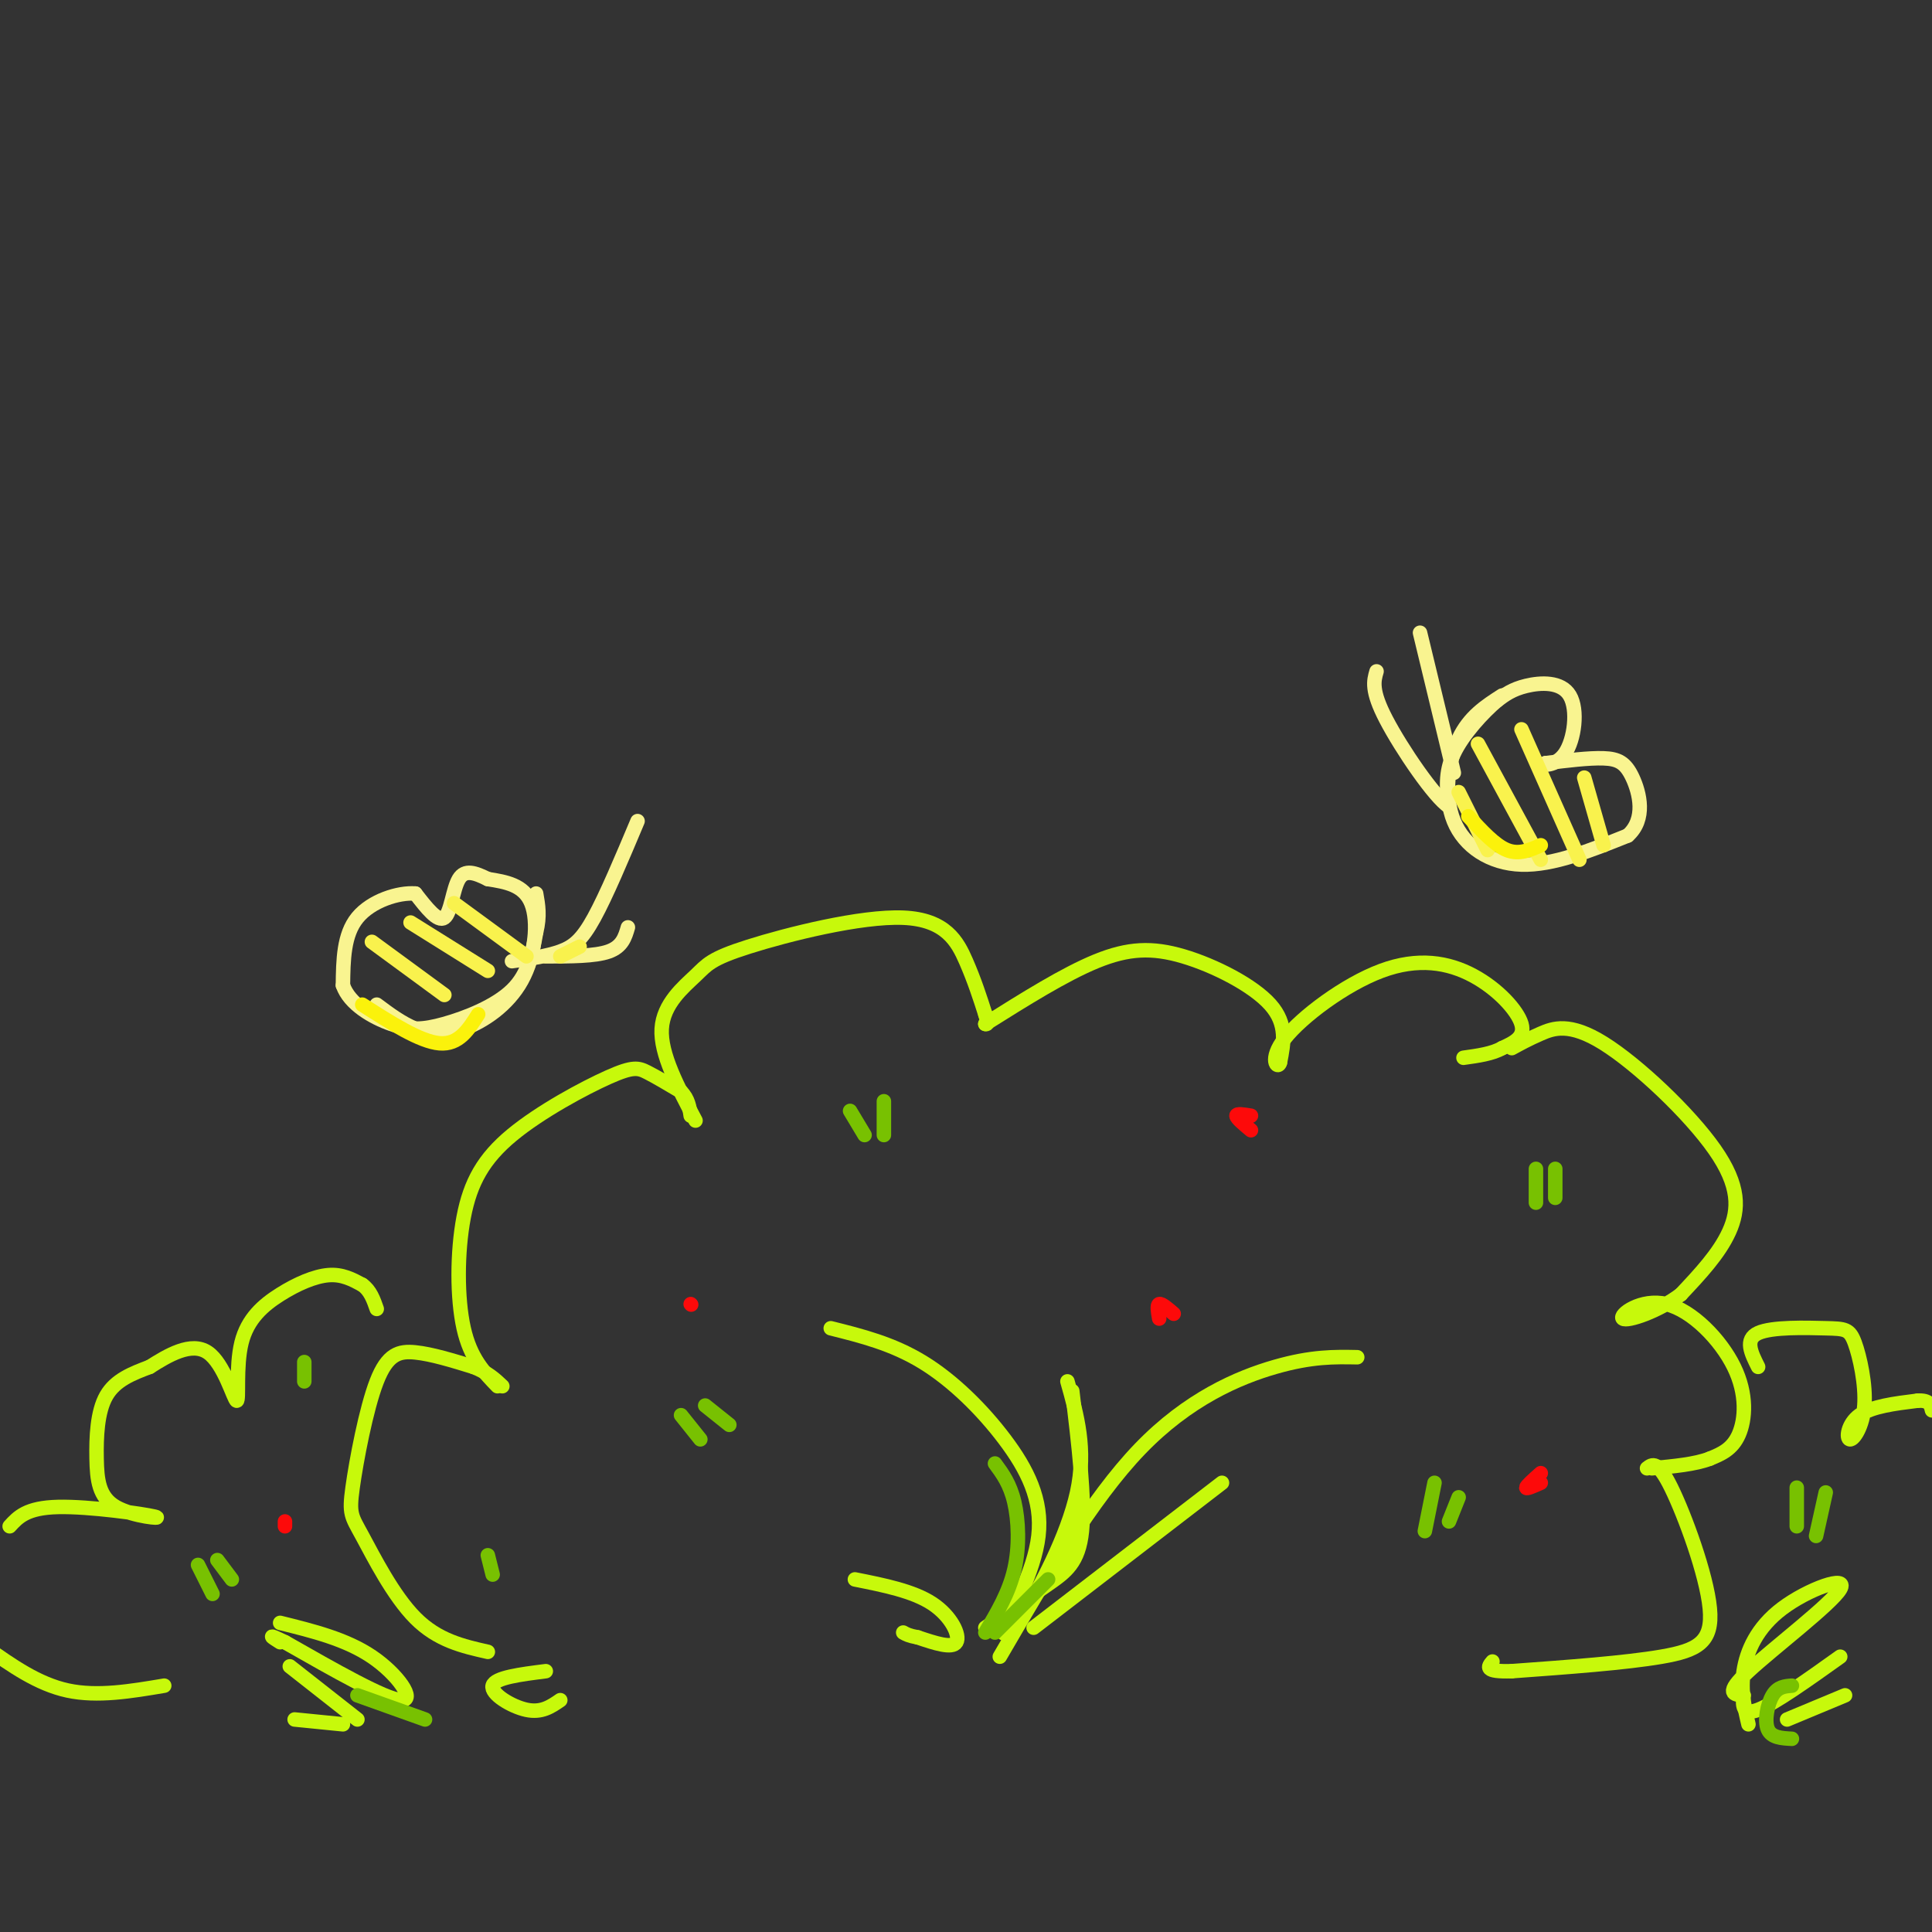 <svg viewBox='0 0 400 400' version='1.1' xmlns='http://www.w3.org/2000/svg' xmlns:xlink='http://www.w3.org/1999/xlink'><rect x="0" y="0" width="400" height="400" fill="#333333" stroke="none"/><g fill='none' stroke='rgb(199,249,11)' stroke-width='3' stroke-linecap='round' stroke-linejoin='round'><path d='M101,342c-5.183,-1.172 -10.367,-2.344 -15,-7c-4.633,-4.656 -8.717,-12.794 -11,-17c-2.283,-4.206 -2.767,-4.478 -2,-10c0.767,-5.522 2.783,-16.294 5,-22c2.217,-5.706 4.633,-6.344 8,-6c3.367,0.344 7.683,1.672 12,3'/><path d='M98,283c3.000,1.167 4.500,2.583 6,4'/><path d='M103,287c-2.803,-2.889 -5.607,-5.779 -7,-12c-1.393,-6.221 -1.376,-15.775 0,-23c1.376,-7.225 4.111,-12.122 10,-17c5.889,-4.878 14.932,-9.736 20,-12c5.068,-2.264 6.162,-1.932 8,-1c1.838,0.932 4.419,2.466 7,4'/><path d='M141,226c1.500,1.500 1.750,3.250 2,5'/><path d='M144,232c-3.651,-6.903 -7.303,-13.807 -7,-19c0.303,-5.193 4.559,-8.676 7,-11c2.441,-2.324 3.067,-3.489 11,-6c7.933,-2.511 23.174,-6.368 32,-6c8.826,0.368 11.236,4.962 13,9c1.764,4.038 2.882,7.519 4,11'/><path d='M204,210c0.667,2.167 0.333,2.083 0,2'/><path d='M204,212c8.208,-5.155 16.417,-10.310 23,-13c6.583,-2.690 11.542,-2.917 18,-1c6.458,1.917 14.417,5.976 18,10c3.583,4.024 2.792,8.012 2,12'/><path d='M265,220c-0.415,1.551 -2.454,-0.571 1,-5c3.454,-4.429 12.400,-11.167 20,-14c7.600,-2.833 13.854,-1.763 19,1c5.146,2.763 9.185,7.218 10,10c0.815,2.782 -1.592,3.891 -4,5'/><path d='M311,217c-2.000,1.167 -5.000,1.583 -8,2'/><path d='M313,217c1.721,-0.943 3.442,-1.885 6,-3c2.558,-1.115 5.954,-2.402 13,2c7.046,4.402 17.743,14.493 23,22c5.257,7.507 5.073,12.431 3,17c-2.073,4.569 -6.037,8.785 -10,13'/><path d='M348,268c-4.593,3.481 -11.076,5.684 -12,5c-0.924,-0.684 3.711,-4.256 9,-3c5.289,1.256 11.232,7.338 14,13c2.768,5.662 2.362,10.903 1,14c-1.362,3.097 -3.681,4.048 -6,5'/><path d='M354,302c-3.000,1.167 -7.500,1.583 -12,2'/><path d='M341,304c1.095,-0.857 2.190,-1.714 5,4c2.810,5.714 7.333,18.000 8,25c0.667,7.000 -2.524,8.714 -10,10c-7.476,1.286 -19.238,2.143 -31,3'/><path d='M313,346c-5.833,0.167 -4.917,-0.917 -4,-2'/><path d='M113,346c-5.267,0.667 -10.533,1.333 -11,3c-0.467,1.667 3.867,4.333 7,5c3.133,0.667 5.067,-0.667 7,-2'/><path d='M172,275c6.380,1.596 12.759,3.193 19,7c6.241,3.807 12.343,9.825 17,16c4.657,6.175 7.869,12.509 7,20c-0.869,7.491 -5.820,16.140 -7,19c-1.180,2.860 1.410,-0.070 4,-3'/><path d='M212,334c3.156,-5.000 9.044,-16.000 11,-25c1.956,-9.000 -0.022,-16.000 -2,-23'/><path d='M222,288c1.333,11.222 2.667,22.444 2,29c-0.667,6.556 -3.333,8.444 -7,11c-3.667,2.556 -8.333,5.778 -13,9'/><path d='M207,343c9.511,-16.311 19.022,-32.622 29,-43c9.978,-10.378 20.422,-14.822 28,-17c7.578,-2.178 12.289,-2.089 17,-2'/><path d='M214,337c0.000,0.000 39.000,-30.000 39,-30'/><path d='M177,327c6.022,1.200 12.044,2.400 16,5c3.956,2.600 5.844,6.600 5,8c-0.844,1.400 -4.422,0.200 -8,-1'/><path d='M190,339c-1.833,-0.333 -2.417,-0.667 -3,-1'/><path d='M58,336c6.822,1.689 13.644,3.378 19,7c5.356,3.622 9.244,9.178 6,9c-3.244,-0.178 -13.622,-6.089 -24,-12'/><path d='M59,340c-4.167,-2.000 -2.583,-1.000 -1,0'/><path d='M60,345c0.000,0.000 14.000,11.000 14,11'/><path d='M61,356c0.000,0.000 10.000,1.000 10,1'/><path d='M362,357c-0.815,-3.426 -1.630,-6.852 -1,-11c0.630,-4.148 2.705,-9.019 8,-13c5.295,-3.981 13.810,-7.072 12,-4c-1.810,3.072 -13.946,12.306 -19,17c-5.054,4.694 -3.027,4.847 -1,5'/><path d='M361,351c-0.244,1.933 -0.356,4.267 3,3c3.356,-1.267 10.178,-6.133 17,-11'/><path d='M370,356c0.000,0.000 12.000,-5.000 12,-5'/><path d='M34,349c-6.917,1.167 -13.833,2.333 -20,1c-6.167,-1.333 -11.583,-5.167 -17,-9'/><path d='M2,316c1.752,-1.922 3.503,-3.844 10,-4c6.497,-0.156 17.738,1.453 20,2c2.262,0.547 -4.456,0.033 -8,-2c-3.544,-2.033 -3.916,-5.586 -4,-10c-0.084,-4.414 0.119,-9.690 2,-13c1.881,-3.310 5.441,-4.655 9,-6'/><path d='M31,283c3.737,-2.371 8.581,-5.299 12,-3c3.419,2.299 5.413,9.826 6,10c0.587,0.174 -0.235,-7.005 1,-12c1.235,-4.995 4.525,-7.806 8,-10c3.475,-2.194 7.136,-3.770 10,-4c2.864,-0.230 4.932,0.885 7,2'/><path d='M75,266c1.667,1.167 2.333,3.083 3,5'/><path d='M364,283c-1.426,-2.842 -2.852,-5.684 0,-7c2.852,-1.316 9.982,-1.105 14,-1c4.018,0.105 4.925,0.103 6,3c1.075,2.897 2.319,8.694 2,13c-0.319,4.306 -2.201,7.121 -3,7c-0.799,-0.121 -0.514,-3.177 2,-5c2.514,-1.823 7.257,-2.411 12,-3'/><path d='M397,290c2.500,-0.167 2.750,0.917 3,2'/></g>
<g fill='none' stroke='rgb(120,193,1)' stroke-width='3' stroke-linecap='round' stroke-linejoin='round'><path d='M141,293c0.000,0.000 4.000,5.000 4,5'/><path d='M146,291c0.000,0.000 5.000,4.000 5,4'/><path d='M176,230c0.000,0.000 3.000,5.000 3,5'/><path d='M183,228c0.000,0.000 0.000,7.000 0,7'/><path d='M297,307c0.000,0.000 -2.000,10.000 -2,10'/><path d='M302,310c0.000,0.000 -2.000,5.000 -2,5'/><path d='M318,242c0.000,0.000 0.000,7.000 0,7'/><path d='M322,242c0.000,0.000 0.000,6.000 0,6'/><path d='M101,322c0.000,0.000 1.000,4.000 1,4'/><path d='M41,324c0.000,0.000 3.000,6.000 3,6'/><path d='M45,323c0.000,0.000 3.000,4.000 3,4'/><path d='M63,282c0.000,0.000 0.000,4.000 0,4'/><path d='M372,308c0.000,0.000 0.000,8.000 0,8'/><path d='M378,309c0.000,0.000 -2.000,9.000 -2,9'/><path d='M206,303c1.556,2.111 3.111,4.222 4,8c0.889,3.778 1.111,9.222 0,14c-1.111,4.778 -3.556,8.889 -6,13'/><path d='M206,338c0.000,0.000 11.000,-11.000 11,-11'/><path d='M74,351c0.000,0.000 14.000,5.000 14,5'/><path d='M371,349c-1.467,0.111 -2.933,0.222 -4,2c-1.067,1.778 -1.733,5.222 -1,7c0.733,1.778 2.867,1.889 5,2'/></g>
<g fill='none' stroke='rgb(253,10,10)' stroke-width='3' stroke-linecap='round' stroke-linejoin='round'><path d='M259,231c-1.500,-0.250 -3.000,-0.500 -3,0c0.000,0.500 1.500,1.750 3,3'/><path d='M143,270c0.000,0.000 0.100,0.100 0.1,0.1'/><path d='M319,305c-1.500,1.333 -3.000,2.667 -3,3c0.000,0.333 1.500,-0.333 3,-1'/><path d='M59,315c0.000,0.000 0.000,1.000 0,1'/><path d='M243,272c-1.250,-1.083 -2.500,-2.167 -3,-2c-0.500,0.167 -0.250,1.583 0,3'/></g>
<g fill='none' stroke='rgb(249,244,144)' stroke-width='3' stroke-linecap='round' stroke-linejoin='round'><path d='M311,144c-3.405,2.185 -6.810,4.369 -9,9c-2.190,4.631 -3.167,11.708 -1,17c2.167,5.292 7.476,8.798 14,9c6.524,0.202 14.262,-2.899 22,-6'/><path d='M337,173c3.845,-3.393 2.458,-8.875 1,-12c-1.458,-3.125 -2.988,-3.893 -6,-4c-3.012,-0.107 -7.506,0.446 -12,1'/><path d='M320,158c-1.136,0.388 2.026,0.856 4,-2c1.974,-2.856 2.762,-9.038 1,-12c-1.762,-2.962 -6.075,-2.703 -9,-2c-2.925,0.703 -4.463,1.852 -6,3'/><path d='M310,145c-2.889,2.422 -7.111,6.978 -9,11c-1.889,4.022 -1.444,7.511 -1,11'/><path d='M300,167c-2.956,-1.844 -9.844,-11.956 -13,-18c-3.156,-6.044 -2.578,-8.022 -2,-10'/><path d='M294,131c0.000,0.000 7.000,29.000 7,29'/><path d='M78,208c2.582,1.930 5.164,3.860 8,5c2.836,1.140 5.925,1.491 10,0c4.075,-1.491 9.136,-4.825 12,-10c2.864,-5.175 3.533,-12.193 2,-16c-1.533,-3.807 -5.266,-4.404 -9,-5'/><path d='M101,182c-2.643,-1.310 -4.750,-2.083 -6,0c-1.250,2.083 -1.643,7.024 -3,8c-1.357,0.976 -3.679,-2.012 -6,-5'/><path d='M86,185c-3.467,-0.289 -9.133,1.489 -12,5c-2.867,3.511 -2.933,8.756 -3,14'/><path d='M71,204c1.341,3.904 6.195,6.665 10,8c3.805,1.335 6.563,1.244 11,0c4.437,-1.244 10.553,-3.641 14,-7c3.447,-3.359 4.223,-7.679 5,-12'/><path d='M111,193c0.833,-3.333 0.417,-5.667 0,-8'/><path d='M106,199c3.644,-0.511 7.289,-1.022 10,-2c2.711,-0.978 4.489,-2.422 7,-7c2.511,-4.578 5.756,-12.289 9,-20'/><path d='M113,198c5.083,0.000 10.167,0.000 13,-1c2.833,-1.000 3.417,-3.000 4,-5'/></g>
<g fill='none' stroke='rgb(249,242,77)' stroke-width='3' stroke-linecap='round' stroke-linejoin='round'><path d='M77,195c0.000,0.000 15.000,11.000 15,11'/><path d='M85,191c0.000,0.000 16.000,10.000 16,10'/><path d='M94,187c0.000,0.000 15.000,11.000 15,11'/><path d='M306,154c0.000,0.000 13.000,24.000 13,24'/><path d='M315,151c0.000,0.000 12.000,27.000 12,27'/><path d='M328,161c0.000,0.000 4.000,14.000 4,14'/><path d='M302,164c0.000,0.000 6.000,12.000 6,12'/><path d='M116,198c0.000,0.000 4.000,-2.000 4,-2'/></g>
<g fill='none' stroke='rgb(251,242,11)' stroke-width='3' stroke-linecap='round' stroke-linejoin='round'><path d='M304,169c2.750,3.000 5.500,6.000 8,7c2.500,1.000 4.750,0.000 7,-1'/><path d='M75,208c6.000,3.833 12.000,7.667 16,8c4.000,0.333 6.000,-2.833 8,-6'/></g>
</svg>